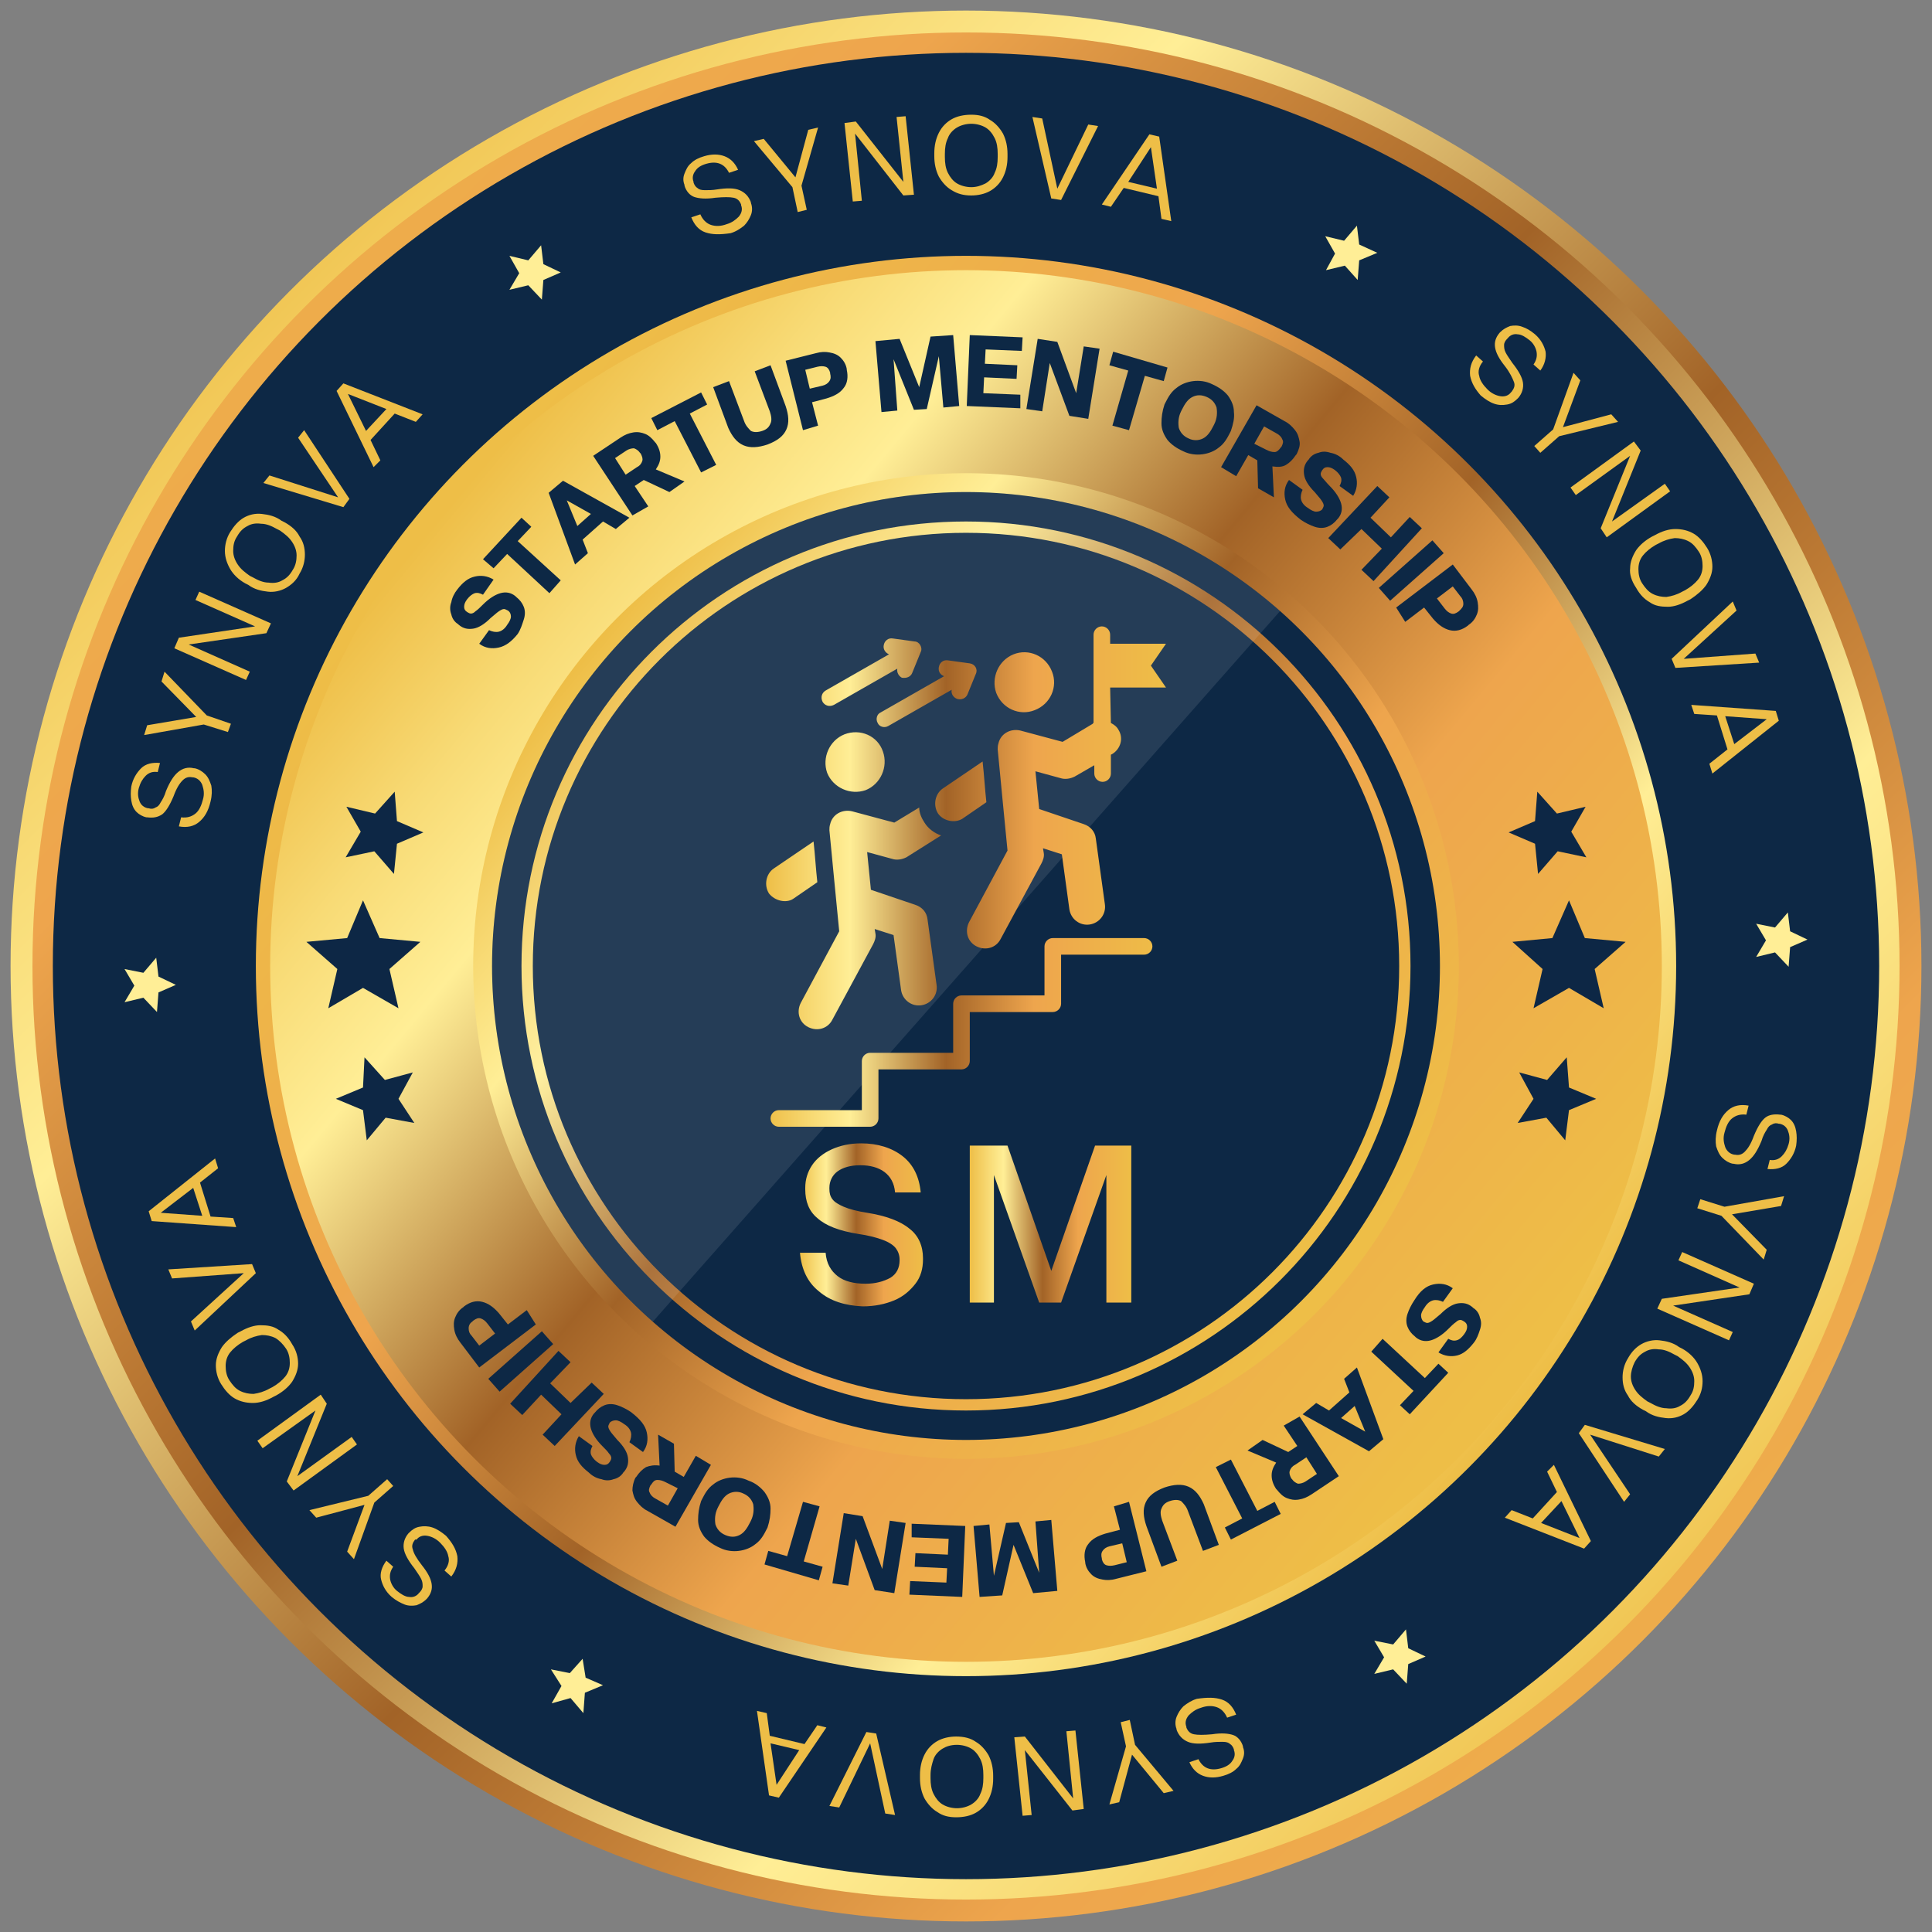 <svg xmlns="http://www.w3.org/2000/svg" xmlns:xlink="http://www.w3.org/1999/xlink" id="Layer_1" x="0px" y="0px" viewBox="0 0 256 256" style="enable-background:new 0 0 256 256;" xml:space="preserve"><rect x="0" y="0" width="256" height="256" fill="#808080" stroke="none"/><style type="text/css">	.st0{fill:url(#SVGID_1_);}	.st1{fill:url(#SVGID_00000024680588769219787430000004029370815590555066_);}	.st2{fill:url(#SVGID_00000176028007281303846760000010556941062663876754_);}	.st3{fill:url(#SVGID_00000155835808638658009840000001786756081791379390_);}	.st4{fill:url(#SVGID_00000065075429799247574650000007096339566715156892_);}	.st5{fill:url(#SVGID_00000110430015480327876110000003653012884040564132_);}	.st6{fill:url(#SVGID_00000137115022423009929250000008420125447595216047_);}	.st7{fill:url(#SVGID_00000072994382035585196780000003441716481405262238_);}	.st8{fill:url(#SVGID_00000057137318084665075690000010861284055201097659_);}	.st9{fill:url(#SVGID_00000109720601092230503870000007731001784306246282_);}	.st10{fill:url(#SVGID_00000179612763045718146290000002336547303590012551_);}	.st11{fill:url(#SVGID_00000075145947303690892730000008475029301447297939_);}	.st12{fill:url(#SVGID_00000003799513417440083200000002903258884237358469_);}	.st13{fill:url(#SVGID_00000151532121774096383600000005806880538516253357_);}	.st14{fill:url(#SVGID_00000076593529967073464550000007698046356483624077_);}	.st15{fill:url(#SVGID_00000138533575906132831160000003356490506117880762_);}	.st16{fill:url(#SVGID_00000113341893588174030210000014489171294377769640_);}	.st17{fill:url(#SVGID_00000115496379701243233860000008334610777003847595_);}	.st18{fill:url(#SVGID_00000163053766037006558370000006508522363749301695_);}	.st19{fill:url(#SVGID_00000042016742110718206480000007560670540547311279_);}	.st20{fill:url(#SVGID_00000023255453302954995790000005141306993366684331_);}	.st21{fill:url(#SVGID_00000003079014699250903200000005639087242939367331_);}	.st22{fill:url(#SVGID_00000049219064247001457980000005760815661784931997_);}	.st23{fill:url(#SVGID_00000043432115054202993140000010188334601380862340_);}	.st24{fill:url(#SVGID_00000040535170267542864770000010180809255157711031_);}	.st25{fill:url(#SVGID_00000075850706094588211720000012131317467250654597_);}	.st26{fill:url(#SVGID_00000132773623211017383280000005027501609395992448_);}	.st27{fill:url(#SVGID_00000045594403695588529880000009786536681697167499_);}	.st28{fill:url(#SVGID_00000070830723040829334570000014727756218185027769_);}	.st29{fill:url(#SVGID_00000114041990580496600930000005617376592506806938_);}	.st30{fill:url(#SVGID_00000091732228804728547600000007427550945150826413_);}	.st31{fill:url(#SVGID_00000033333783639890109610000018371894083105404580_);}	.st32{fill:url(#SVGID_00000083089323829439854800000005703984007035747985_);}	.st33{fill:url(#SVGID_00000177459047051243379410000001470295118425275573_);}	.st34{fill:url(#SVGID_00000174597603862797829570000008671320836205447051_);}	.st35{fill:url(#SVGID_00000168083894286121906390000013127281983192552850_);}	.st36{fill:url(#SVGID_00000048491771398191372990000009999460919207480224_);}	.st37{fill:url(#SVGID_00000152972985589485903380000007602923381247190192_);}	.st38{fill:url(#SVGID_00000148622765468828485470000015781662954155277982_);}	.st39{fill:url(#SVGID_00000137101876385448951780000005363444796789782675_);}	.st40{fill:url(#SVGID_00000147213057940645050080000009059172344656708016_);}	.st41{fill:url(#SVGID_00000010296734718377467160000011687660128844543112_);}	.st42{fill:url(#SVGID_00000167370997375398834720000012195815092139309714_);}	.st43{fill:url(#SVGID_00000070080229772618986610000003446330657069358493_);}	.st44{fill:url(#SVGID_00000137125160440062429050000000215881326873461131_);}	.st45{fill:url(#SVGID_00000151517984064951034690000001997024087560211898_);}	.st46{fill:url(#SVGID_00000126321525351546763150000011695629756803648429_);}	.st47{fill:url(#SVGID_00000093155946541199321410000015915840124688294299_);}	.st48{fill:url(#SVGID_00000054987945903629412750000012101772369537238712_);}	.st49{fill:url(#SVGID_00000169526124334525346720000009836683775754796178_);}	.st50{fill:url(#SVGID_00000151520351067427809700000014642603490943527861_);}	.st51{fill:#FFEE96;}	.st52{fill:none;stroke:#EEBE47;stroke-width:0.25;stroke-miterlimit:10;}	.st53{fill:url(#SVGID_00000048465879147527983610000008890710600242672538_);}	.st54{fill:url(#SVGID_00000084510218240589005050000013961650289691460014_);}	.st55{fill:url(#SVGID_00000095319959861454378250000010072263710875985596_);}	.st56{fill:url(#SVGID_00000150072812782165600250000011612536192062811286_);}	.st57{fill:url(#SVGID_00000094614339360611067870000002635535496310382221_);}	.st58{fill:url(#SVGID_00000130618037733683107770000003888941862370055830_);}	.st59{fill:url(#SVGID_00000016773733739115363150000017964081562768382124_);}	.st60{fill:url(#SVGID_00000114795900847268865180000004514813200150167959_);}	.st61{fill:url(#SVGID_00000181774133039266545700000006645289997981801384_);}	.st62{fill:url(#SVGID_00000149370759793147117340000002951668182837350545_);}	.st63{fill:url(#SVGID_00000109737274798559699900000015526586933565629578_);}	.st64{fill:url(#SVGID_00000082345130408113828930000001239372911940662658_);}	.st65{fill:url(#SVGID_00000120517233786633678310000014544040398909502872_);}	.st66{fill:url(#SVGID_00000174579650062604066750000012245675576758389653_);}	.st67{fill:url(#SVGID_00000121998759776745321440000011010297409452267454_);}	.st68{fill:url(#SVGID_00000168829616771620921910000003977019256379656085_);}	.st69{fill:url(#SVGID_00000144315304342210478130000014832232062952922782_);}	.st70{fill:url(#SVGID_00000127045686479154019640000016237879029834024859_);}	.st71{fill:url(#SVGID_00000155138165585491234230000006330435007114092949_);}	.st72{fill:url(#SVGID_00000149363568979101593070000017645453875939261113_);}	.st73{fill:url(#SVGID_00000082355287286323848560000006660225317456892862_);}	.st74{fill:url(#SVGID_00000113346729402716989370000000324523037162304184_);}	.st75{fill:url(#SVGID_00000142857710466188180460000014589754875664372150_);}	.st76{fill:url(#SVGID_00000152232973940345891560000011763745242636446630_);}	.st77{fill:url(#SVGID_00000023960798978317597310000009403334303237309072_);}	.st78{fill:url(#SVGID_00000096038069542553744230000003557909109122765476_);}	.st79{fill:url(#SVGID_00000141438837855297027940000010976336491887239318_);}	.st80{fill:url(#SVGID_00000032635633710487943800000010156127308261368453_);}	.st81{fill:url(#SVGID_00000173849302613842207060000013485990444617402547_);}	.st82{fill:url(#SVGID_00000160154663183078859780000017504408371560286851_);}	.st83{fill:url(#SVGID_00000147901748906486701730000008116597654541541787_);}	.st84{fill:url(#SVGID_00000039102654154390557760000010411210655921189051_);}	.st85{fill:#0D2845;}	.st86{fill:url(#SVGID_00000010272391829865050610000002424213540857588634_);}	.st87{fill:url(#SVGID_00000009559659195429992530000002000680027425542839_);}	.st88{fill:url(#SVGID_00000091693447282001147210000004176029155550130613_);}	.st89{fill:url(#SVGID_00000147934965539859894770000007585455104518910866_);}	.st90{opacity:0.1;}	.st91{clip-path:url(#SVGID_00000077291766718256317490000016734463233966733999_);}	.st92{fill:#FFFFFF;}	.st93{fill:#0D2745;}	.st94{fill:#EEBE47;}	.st95{fill:url(#SVGID_00000076562035675057897610000013100689438173915532_);}	.st96{fill:url(#SVGID_00000030447409903075199210000007698524867067175333_);}	.st97{fill:url(#SVGID_00000036940388077371837690000017170153695938213514_);}	.st98{fill-rule:evenodd;clip-rule:evenodd;fill:url(#SVGID_00000044176701048700716930000012207401723024680327_);}</style><g>	<g>					<linearGradient id="SVGID_1_" gradientUnits="userSpaceOnUse" x1="29.659" y1="821.669" x2="273.859" y2="1065.869" gradientTransform="matrix(1 0 0 1 1.072932e-02 -791.999)">			<stop offset="0" style="stop-color:#EEBE47"></stop>			<stop offset="0.12" style="stop-color:#F8DB76"></stop>			<stop offset="0.21" style="stop-color:#FFEE96"></stop>			<stop offset="0.45" style="stop-color:#A26327"></stop>			<stop offset="0.67" style="stop-color:#EEA54D"></stop>			<stop offset="1" style="stop-color:#EEBE47"></stop>		</linearGradient>		<circle class="st0" cx="128" cy="128" r="126.6"></circle>					<linearGradient id="SVGID_00000036230057635595817530000011728053193262693794_" gradientUnits="userSpaceOnUse" x1="-12150.599" y1="-2341.38" x2="-11912.019" y2="-2102.8" gradientTransform="matrix(-1 0 0 -1 -11926.543 -2117.323)">			<stop offset="0" style="stop-color:#EEBE47"></stop>			<stop offset="0.12" style="stop-color:#F8DB76"></stop>			<stop offset="0.21" style="stop-color:#FFEE96"></stop>			<stop offset="0.45" style="stop-color:#A26327"></stop>			<stop offset="0.67" style="stop-color:#EEA54D"></stop>			<stop offset="1" style="stop-color:#EEBE47"></stop>		</linearGradient>		<circle style="fill:url(#SVGID_00000036230057635595817530000011728053193262693794_);" cx="128" cy="128" r="123.7"></circle>		<circle class="st85" cx="128" cy="128" r="121"></circle>	</g>			<linearGradient id="SVGID_00000172432988713436712700000017078828264229831325_" gradientUnits="userSpaceOnUse" x1="-12126.31" y1="-2305.162" x2="-11984.301" y2="-2187.052" gradientTransform="matrix(-1 0 0 -1 -11926.449 -2117.395)">		<stop offset="0" style="stop-color:#EEBE47"></stop>		<stop offset="0.12" style="stop-color:#F8DB76"></stop>		<stop offset="0.21" style="stop-color:#FFEE96"></stop>		<stop offset="0.45" style="stop-color:#A26327"></stop>		<stop offset="0.67" style="stop-color:#EEA54D"></stop>		<stop offset="1" style="stop-color:#EEBE47"></stop>	</linearGradient>	<circle style="fill:url(#SVGID_00000172432988713436712700000017078828264229831325_);" cx="128" cy="128" r="94.1"></circle>			<linearGradient id="SVGID_00000025437906763209250770000017167887487682400150_" gradientUnits="userSpaceOnUse" x1="57.556" y1="861.415" x2="196.716" y2="977.145" gradientTransform="matrix(1 0 0 1 3.574514e-03 -791.995)">		<stop offset="0" style="stop-color:#EEBE47"></stop>		<stop offset="0.12" style="stop-color:#F8DB76"></stop>		<stop offset="0.221" style="stop-color:#FFEE96"></stop>		<stop offset="0.45" style="stop-color:#A26327"></stop>		<stop offset="0.67" style="stop-color:#EEA54D"></stop>		<stop offset="1" style="stop-color:#EEBE47"></stop>	</linearGradient>	<circle style="fill:url(#SVGID_00000025437906763209250770000017167887487682400150_);" cx="128" cy="128" r="92.2"></circle>			<linearGradient id="SVGID_00000176756986771982152290000004855848872250493835_" gradientUnits="userSpaceOnUse" x1="78.084" y1="878.506" x2="176.694" y2="960.516" gradientTransform="matrix(1 0 0 1 2.454415e-02 -791.999)">		<stop offset="0" style="stop-color:#EEBE47"></stop>		<stop offset="0.12" style="stop-color:#F8DB76"></stop>		<stop offset="0.21" style="stop-color:#FFEE96"></stop>		<stop offset="0.45" style="stop-color:#A26327"></stop>		<stop offset="0.67" style="stop-color:#EEA54D"></stop>		<stop offset="1" style="stop-color:#EEBE47"></stop>	</linearGradient>	<circle style="fill:url(#SVGID_00000176756986771982152290000004855848872250493835_);" cx="128" cy="128" r="65.3"></circle>	<circle class="st85" cx="128" cy="128" r="62.8"></circle>			<linearGradient id="SVGID_00000161624036651395956690000014110451563622895295_" gradientUnits="userSpaceOnUse" x1="82.975" y1="882.552" x2="171.935" y2="956.542" gradientTransform="matrix(1 0 0 1 0 -792)">		<stop offset="0" style="stop-color:#EEBE47"></stop>		<stop offset="0.12" style="stop-color:#F8DB76"></stop>		<stop offset="0.21" style="stop-color:#FFEE96"></stop>		<stop offset="0.45" style="stop-color:#A26327"></stop>		<stop offset="0.67" style="stop-color:#EEA54D"></stop>		<stop offset="1" style="stop-color:#EEBE47"></stop>	</linearGradient>	<path style="fill:url(#SVGID_00000161624036651395956690000014110451563622895295_);" d="M128,69.1c-32.6,0-58.9,26.4-58.9,58.9  s26.4,58.9,58.9,58.9s58.9-26.4,58.9-58.9S160.5,69.1,128,69.1z M128,185.4c-31.7,0-57.4-25.7-57.4-57.4S96.3,70.6,128,70.6  s57.4,25.7,57.4,57.4S159.7,185.4,128,185.4z"></path>	<g class="st90">		<g>			<g>				<defs>					<circle id="SVGID_00000178194538183796183040000005604159165908143026_" cx="128" cy="128" r="62.8"></circle>				</defs>				<clipPath id="SVGID_00000180365385255162458290000000916081416652669578_">					<use xlink:href="#SVGID_00000178194538183796183040000005604159165908143026_" style="overflow:visible;"></use>				</clipPath>				<g style="clip-path:url(#SVGID_00000180365385255162458290000000916081416652669578_);">											<rect x="-22.1" y="55.1" transform="matrix(0.662 -0.75 0.75 0.662 -45.586 101.65)" class="st92" width="223.9" height="92.5"></rect>				</g>			</g>		</g>	</g>	<g>		<polygon class="st93" points="212.5,133.6 207.9,130.9 203.2,133.6 204.4,128.4 200.4,124.8 205.7,124.3 207.9,119.3 210,124.3    215.4,124.8 211.3,128.4   "></polygon>		<polygon class="st93" points="210.2,113.6 206.4,112.8 203.8,115.8 203.4,111.8 199.9,110.3 203.4,108.8 203.7,104.9 206.3,107.8    210.1,106.9 208.2,110.2   "></polygon>		<polygon class="st93" points="207.4,151.1 204.9,148.1 201.1,148.8 203.2,145.6 201.3,142.1 205,143.1 207.6,140.1 207.9,144.1    211.5,145.6 207.9,147.1   "></polygon>		<polygon class="st93" points="43.5,133.6 48.1,130.9 52.8,133.6 51.6,128.4 55.7,124.8 50.3,124.3 48.1,119.3 46,124.3    40.6,124.8 44.7,128.4   "></polygon>		<polygon class="st93" points="45.8,113.6 49.6,112.8 52.2,115.8 52.6,111.8 56.1,110.3 52.6,108.8 52.3,104.9 49.7,107.8    45.9,106.9 47.8,110.2   "></polygon>		<polygon class="st93" points="48.6,151.1 51.1,148.1 54.9,148.8 52.8,145.6 54.7,142.1 51,143.1 48.3,140.1 48.1,144.1    44.5,145.6 48.1,147.1   "></polygon>	</g>	<g>		<g>			<g>				<path class="st94" d="M93.5,30.8c-0.9-0.3-1.5-1-1.9-2l1.2-0.4c0.3,0.7,0.8,1.2,1.4,1.4s1.3,0.2,2.1-0.1c0.7-0.2,1.2-0.6,1.6-1     c0.4-0.5,0.5-1,0.3-1.5l0-0.1c-0.2-0.5-0.5-0.8-1-0.9c-0.5-0.1-1.3-0.1-2.4,0c-1.3,0.2-2.2,0.1-2.8-0.1s-1.1-0.8-1.3-1.5l0-0.1     c-0.2-0.5-0.2-1,0-1.5c0.2-0.5,0.4-1,0.9-1.4c0.4-0.4,1-0.7,1.7-0.9c1-0.3,1.9-0.3,2.7,0c0.8,0.3,1.4,0.9,1.8,1.8l-1.2,0.4     c-0.3-0.6-0.7-1-1.2-1.2s-1.1-0.2-1.8,0c-0.7,0.2-1.2,0.5-1.5,1c-0.3,0.4-0.4,0.9-0.2,1.4l0,0.1c0.1,0.3,0.3,0.6,0.5,0.7     c0.2,0.2,0.5,0.3,1,0.3s1,0,1.6-0.1c1.3-0.2,2.3-0.2,3,0.1c0.7,0.3,1.2,0.8,1.5,1.6l0,0.1c0.2,0.5,0.2,1.1,0,1.6s-0.5,1-0.9,1.4     c-0.5,0.4-1.1,0.8-1.8,1C95.4,31.1,94.4,31.1,93.5,30.8z"></path>				<path class="st94" d="M106.9,27.8l-1.2,0.3l-0.7-3.3l-5.1-6.1l1.3-0.3l4.2,5.1l1.7-6.3l1.3-0.3l-2.2,7.7L106.9,27.8z"></path>				<path class="st94" d="M114.2,26.6l-1.2,0.1l-1.1-10.4l1.5-0.2l6.3,8l-0.9-8.6l1.2-0.1l1.1,10.4l-1.4,0.1l-6.4-8.2L114.2,26.6z"></path>				<path class="st94" d="M126.1,25.2c-0.7-0.4-1.3-1.1-1.7-1.8c-0.4-0.8-0.6-1.7-0.6-2.7l0-0.4c0-1,0.2-1.9,0.6-2.7     c0.4-0.8,1-1.4,1.7-1.8c0.7-0.4,1.6-0.6,2.6-0.6c1,0,1.8,0.2,2.5,0.7c0.7,0.4,1.3,1.1,1.7,1.8c0.4,0.8,0.6,1.7,0.6,2.7l0,0.4     c0,1-0.2,1.9-0.6,2.7c-0.4,0.8-1,1.4-1.7,1.8c-0.7,0.4-1.6,0.6-2.5,0.6C127.7,25.9,126.9,25.7,126.1,25.2z M130.6,24.3     c0.5-0.3,1-0.8,1.2-1.4c0.3-0.6,0.4-1.3,0.4-2.1l0-0.4c0-0.8-0.1-1.5-0.4-2.1c-0.3-0.6-0.7-1.1-1.2-1.4     c-0.5-0.3-1.2-0.5-1.9-0.5c-0.7,0-1.4,0.2-1.9,0.5c-0.5,0.3-1,0.8-1.2,1.4c-0.3,0.6-0.4,1.3-0.4,2.1l0,0.4     c0,0.8,0.1,1.5,0.4,2.1c0.3,0.6,0.7,1.1,1.2,1.4c0.5,0.3,1.2,0.5,1.9,0.5C129.4,24.8,130,24.6,130.6,24.3z"></path>				<path class="st94" d="M140.6,26.5l-1.3-0.2l-2.5-10.8l1.3,0.2l2,9.3l4.1-8.5l1.3,0.2L140.6,26.5z"></path>				<path class="st94" d="M155.2,29.3l-1.3-0.3l-0.4-3l-4.6-1.1l-1.7,2.5l-1.2-0.3l6.3-9.3l1.3,0.3L155.2,29.3z M152.5,19.5l-3,4.6     l3.8,0.9L152.5,19.5z"></path>			</g>			<g>				<path class="st94" d="M26.4,108.9c-0.7,0.6-1.6,0.8-2.7,0.6l0.3-1.2c0.8,0.1,1.4-0.1,1.9-0.5c0.5-0.4,0.8-1.1,1-1.9     c0.2-0.7,0.1-1.3-0.1-1.9c-0.2-0.5-0.6-0.9-1.2-1l-0.1,0c-0.5-0.1-0.9,0-1.3,0.4c-0.4,0.4-0.8,1-1.2,2.1c-0.5,1.2-1,2-1.5,2.4     c-0.6,0.4-1.2,0.5-2,0.4l-0.1,0c-0.5-0.1-1-0.4-1.3-0.7c-0.4-0.4-0.6-0.9-0.7-1.5c-0.1-0.6-0.1-1.2,0-1.9c0.2-1,0.7-1.8,1.3-2.4     s1.5-0.8,2.5-0.7l-0.3,1.2c-0.7-0.1-1.2,0.1-1.6,0.5c-0.4,0.4-0.7,0.9-0.9,1.6c-0.2,0.7-0.1,1.3,0.1,1.8     c0.2,0.5,0.6,0.8,1.1,0.9l0.1,0c0.3,0.1,0.6,0.1,0.9-0.1c0.3-0.1,0.5-0.3,0.7-0.7c0.2-0.3,0.5-0.8,0.7-1.5c0.5-1.2,1-2,1.6-2.5     c0.6-0.5,1.3-0.7,2.1-0.5l0.1,0c0.5,0.1,1,0.4,1.4,0.8c0.4,0.4,0.6,0.9,0.8,1.5c0.1,0.6,0.1,1.3-0.1,2.1     C27.6,107.5,27.1,108.3,26.4,108.9z"></path>				<path class="st94" d="M30.6,95.9L30.2,97L27,96l-7.9,1.4l0.4-1.3L26,95l-4.6-4.7l0.4-1.3l5.6,5.8L30.6,95.9z"></path>				<path class="st94" d="M33.1,89l-0.5,1.1l-9.5-4.2l0.6-1.4L33.8,83l-7.9-3.5l0.5-1.1l9.5,4.2l-0.6,1.3l-10.3,1.5L33.1,89z"></path>				<path class="st94" d="M37.9,77.9c-0.7,0.4-1.6,0.6-2.4,0.5c-0.9-0.1-1.8-0.3-2.6-0.9l-0.4-0.2c-0.9-0.5-1.6-1.2-2-1.9     s-0.7-1.5-0.7-2.4c0-0.8,0.2-1.7,0.7-2.5c0.5-0.8,1.1-1.5,1.8-1.9c0.7-0.4,1.5-0.6,2.4-0.5c0.9,0.1,1.8,0.3,2.6,0.9l0.4,0.2     c0.9,0.5,1.6,1.1,2,1.9c0.5,0.7,0.7,1.5,0.7,2.4c0,0.8-0.2,1.7-0.7,2.5C39.3,76.9,38.6,77.5,37.9,77.9z M39.3,73.6     c0-0.6-0.2-1.2-0.6-1.8c-0.4-0.6-0.9-1-1.6-1.5l-0.4-0.2c-0.7-0.4-1.4-0.7-2.1-0.7c-0.7-0.1-1.3,0-1.8,0.3     c-0.6,0.3-1,0.7-1.4,1.4c-0.4,0.6-0.5,1.2-0.5,1.9c0,0.6,0.2,1.2,0.6,1.8c0.4,0.6,0.9,1,1.6,1.5l0.4,0.2     c0.7,0.4,1.4,0.7,2.1,0.7c0.7,0.1,1.3,0,1.8-0.3c0.6-0.3,1-0.7,1.4-1.4C39.2,74.9,39.3,74.2,39.3,73.6z"></path>				<path class="st94" d="M46.3,66.1l-0.8,1.1l-10.6-3.2l0.8-1l9.1,2.9l-5.3-7.9l0.8-1L46.3,66.1z"></path>				<path class="st94" d="M56,54.9l-0.9,1l-2.8-1.1l-3.2,3.5l1.3,2.7l-0.9,0.9l-4.9-10.1l0.9-1L56,54.9z M46.1,52.2l2.4,4.9l2.7-2.9     L46.1,52.2z"></path>			</g>			<g>				<path class="st94" d="M60.6,206.2c0.1,0.9-0.1,1.8-0.8,2.7l-0.9-0.8c0.5-0.6,0.7-1.3,0.5-1.9c-0.1-0.6-0.5-1.2-1.1-1.8     c-0.5-0.5-1.1-0.8-1.7-0.9c-0.6-0.1-1.1,0.1-1.4,0.5L55,204c-0.3,0.4-0.5,0.8-0.3,1.3c0.1,0.5,0.5,1.2,1.2,2.1     c0.8,1,1.2,1.8,1.3,2.5c0.1,0.7-0.1,1.3-0.6,1.9l-0.1,0.1c-0.4,0.4-0.8,0.6-1.3,0.8c-0.5,0.1-1.1,0.1-1.6-0.1s-1.1-0.5-1.7-1     c-0.8-0.7-1.2-1.5-1.4-2.3s0.1-1.7,0.7-2.5l0.9,0.8c-0.4,0.6-0.5,1.1-0.4,1.7c0.1,0.5,0.4,1.1,0.9,1.5s1.1,0.8,1.6,0.8     c0.5,0.1,1-0.1,1.3-0.5l0.1-0.1c0.2-0.2,0.4-0.5,0.4-0.8c0-0.3,0-0.6-0.2-1c-0.2-0.4-0.5-0.8-0.9-1.4c-0.8-1-1.3-1.9-1.4-2.6     s0.1-1.4,0.6-2l0.1-0.1c0.4-0.4,0.8-0.7,1.4-0.8c0.5-0.1,1.1-0.1,1.7,0.1c0.6,0.2,1.2,0.6,1.8,1.1     C59.9,204.4,60.4,205.2,60.6,206.2z"></path>				<path class="st94" d="M51.3,196l0.8,0.9l-2.5,2.2l-2.7,7.5l-0.9-1l2.3-6.2l-6.4,1.7l-0.9-1l7.8-1.9L51.3,196z"></path>				<path class="st94" d="M46.6,190.4l0.7,1l-8.4,6.1l-0.9-1.2l3.8-9.4l-7,5l-0.7-1l8.4-6.1l0.8,1.2l-3.9,9.6L46.6,190.4z"></path>				<path class="st94" d="M39.5,180.7c0,0.8-0.3,1.6-0.8,2.4c-0.5,0.7-1.2,1.3-2.1,1.8l-0.4,0.2c-0.9,0.5-1.8,0.8-2.7,0.8     c-0.9,0-1.7-0.2-2.4-0.6c-0.7-0.4-1.3-1.1-1.8-1.9c-0.5-0.8-0.7-1.7-0.7-2.5c0-0.8,0.3-1.6,0.8-2.4c0.5-0.7,1.2-1.3,2.1-1.9     l0.4-0.2c0.9-0.5,1.8-0.8,2.6-0.8c0.9,0,1.7,0.1,2.4,0.6c0.7,0.4,1.3,1,1.8,1.9C39.3,179,39.5,179.9,39.5,180.7z M36.5,177.3     c-0.6-0.3-1.2-0.4-1.8-0.4c-0.7,0.1-1.4,0.3-2.1,0.7l-0.4,0.2c-0.7,0.4-1.3,0.9-1.7,1.4c-0.4,0.5-0.6,1.1-0.6,1.8     c0,0.6,0.1,1.3,0.5,1.9c0.4,0.6,0.8,1.1,1.4,1.4c0.6,0.3,1.2,0.4,1.8,0.4c0.7-0.1,1.4-0.3,2.1-0.7l0.4-0.2     c0.7-0.4,1.3-0.9,1.7-1.4c0.4-0.5,0.6-1.1,0.6-1.8c0-0.6-0.1-1.3-0.5-1.9C37.5,178.1,37,177.6,36.5,177.3z"></path>				<path class="st94" d="M33.4,167.5l0.5,1.2l-8.1,7.6l-0.5-1.2l7-6.4l-9.5,0.7l-0.5-1.2L33.4,167.5z"></path>				<path class="st94" d="M28.5,153.5l0.4,1.3l-2.4,1.9l1.4,4.5l3,0.2l0.4,1.2l-11.2-0.8l-0.4-1.3L28.5,153.5z M21.3,160.7l5.5,0.4     l-1.2-3.7L21.3,160.7z"></path>			</g>			<g>				<path class="st94" d="M161.9,225.2c0.9,0.3,1.5,1,1.9,2l-1.2,0.4c-0.3-0.7-0.8-1.2-1.4-1.4s-1.3-0.2-2.1,0.1     c-0.7,0.2-1.2,0.6-1.6,1c-0.4,0.5-0.5,1-0.3,1.5l0,0.1c0.2,0.5,0.5,0.8,1,0.9c0.5,0.1,1.3,0.1,2.4,0c1.3-0.2,2.2-0.1,2.8,0.1     s1.1,0.8,1.3,1.5l0,0.1c0.2,0.5,0.2,1,0,1.5c-0.2,0.5-0.4,1-0.9,1.4c-0.4,0.4-1,0.7-1.7,0.9c-1,0.3-1.9,0.3-2.7,0     c-0.8-0.3-1.4-0.9-1.8-1.8l1.2-0.4c0.3,0.6,0.7,1,1.2,1.2s1.1,0.2,1.8,0c0.7-0.2,1.2-0.5,1.5-1c0.3-0.4,0.4-0.9,0.2-1.4l0-0.1     c-0.1-0.3-0.3-0.6-0.5-0.7c-0.2-0.2-0.5-0.3-1-0.3s-1,0-1.6,0.1c-1.3,0.2-2.3,0.2-3-0.1c-0.7-0.3-1.2-0.8-1.5-1.6l0-0.1     c-0.2-0.5-0.2-1.1,0-1.6c0.2-0.5,0.5-1,0.9-1.4c0.5-0.4,1.1-0.8,1.8-1C160,224.9,161,224.9,161.9,225.2z"></path>				<path class="st94" d="M148.5,228.2l1.2-0.3l0.7,3.3l5.1,6.1l-1.3,0.3l-4.2-5.1l-1.7,6.3l-1.3,0.3l2.2-7.7L148.5,228.2z"></path>				<path class="st94" d="M141.3,229.4l1.2-0.1l1.1,10.4l-1.5,0.2l-6.3-8l0.9,8.6l-1.2,0.1l-1.1-10.4l1.4-0.1l6.4,8.2L141.3,229.4z"></path>				<path class="st94" d="M129.3,230.8c0.7,0.4,1.3,1.1,1.7,1.8c0.4,0.8,0.6,1.7,0.6,2.7l0,0.4c0,1-0.2,1.9-0.6,2.7     c-0.4,0.8-1,1.4-1.7,1.8c-0.7,0.4-1.6,0.6-2.6,0.6c-1,0-1.8-0.2-2.5-0.7c-0.7-0.4-1.3-1.1-1.7-1.8c-0.4-0.8-0.6-1.7-0.6-2.7     l0-0.4c0-1,0.2-1.9,0.6-2.7s1-1.4,1.7-1.8c0.7-0.4,1.6-0.6,2.5-0.6C127.7,230.1,128.6,230.3,129.3,230.8z M124.9,231.7     c-0.5,0.3-1,0.8-1.2,1.4s-0.4,1.3-0.4,2.1l0,0.4c0,0.8,0.1,1.5,0.4,2.1c0.3,0.6,0.7,1.1,1.2,1.4c0.5,0.3,1.2,0.5,1.9,0.5     c0.7,0,1.4-0.2,1.9-0.5c0.5-0.3,1-0.8,1.2-1.4c0.3-0.6,0.4-1.3,0.4-2.1l0-0.4c0-0.8-0.1-1.5-0.4-2.1s-0.7-1.1-1.2-1.4     c-0.5-0.3-1.2-0.5-1.9-0.5C126,231.2,125.4,231.4,124.9,231.7z"></path>				<path class="st94" d="M114.8,229.5l1.3,0.2l2.5,10.8l-1.3-0.2l-2-9.3l-4.1,8.5l-1.3-0.2L114.8,229.5z"></path>				<path class="st94" d="M100.3,226.7l1.3,0.3l0.4,3l4.6,1.1l1.7-2.5l1.2,0.3l-6.3,9.3l-1.3-0.3L100.3,226.7z M102.9,236.5l3-4.6     l-3.8-0.9L102.9,236.5z"></path>			</g>			<g>				<path class="st94" d="M229,147.1c0.7-0.6,1.6-0.8,2.7-0.6l-0.3,1.2c-0.8-0.1-1.4,0.1-1.9,0.5c-0.5,0.4-0.8,1.1-1,1.9     c-0.2,0.7-0.1,1.3,0.1,1.9c0.2,0.5,0.6,0.9,1.2,1l0.1,0c0.5,0.1,0.9,0,1.3-0.4s0.8-1,1.2-2.1c0.5-1.2,1-2,1.5-2.4s1.2-0.5,2-0.4     l0.1,0c0.5,0.1,1,0.4,1.3,0.7c0.4,0.4,0.6,0.9,0.7,1.5c0.1,0.6,0.1,1.2,0,1.9c-0.2,1-0.7,1.8-1.3,2.4s-1.5,0.8-2.5,0.7l0.3-1.2     c0.7,0.1,1.2-0.1,1.6-0.5c0.4-0.4,0.7-0.9,0.9-1.6c0.2-0.7,0.1-1.3-0.1-1.8c-0.2-0.5-0.6-0.8-1.1-0.9l-0.1,0     c-0.3-0.1-0.6-0.1-0.9,0.1c-0.3,0.1-0.5,0.3-0.7,0.7c-0.2,0.3-0.5,0.8-0.7,1.5c-0.5,1.2-1,2-1.6,2.5c-0.6,0.5-1.3,0.7-2.1,0.5     l-0.1,0c-0.5-0.1-1-0.4-1.4-0.8s-0.6-0.9-0.8-1.5c-0.1-0.6-0.1-1.3,0.1-2.1C227.8,148.5,228.3,147.7,229,147.1z"></path>				<path class="st94" d="M224.9,160.1l0.4-1.2l3.2,1l7.9-1.4l-0.4,1.3l-6.5,1.1l4.6,4.7l-0.4,1.3l-5.6-5.8L224.9,160.1z"></path>				<path class="st94" d="M222.4,167l0.5-1.1l9.5,4.2l-0.6,1.4l-10.1,1.5l7.9,3.5l-0.5,1.1l-9.5-4.2l0.6-1.3l10.3-1.5L222.4,167z"></path>				<path class="st94" d="M217.5,178.1c0.7-0.4,1.6-0.6,2.4-0.5c0.9,0.1,1.8,0.3,2.6,0.9l0.4,0.2c0.9,0.5,1.6,1.2,2,1.9     s0.7,1.5,0.7,2.4s-0.2,1.7-0.7,2.5c-0.5,0.8-1.1,1.5-1.8,1.9c-0.7,0.4-1.5,0.6-2.4,0.5c-0.9-0.1-1.8-0.3-2.6-0.9l-0.4-0.2     c-0.9-0.5-1.6-1.1-2-1.9c-0.5-0.7-0.7-1.5-0.7-2.4c0-0.8,0.2-1.7,0.7-2.5C216.2,179.1,216.8,178.5,217.5,178.1z M216.1,182.4     c0,0.6,0.2,1.2,0.6,1.8c0.4,0.6,0.9,1,1.6,1.5l0.4,0.2c0.7,0.4,1.4,0.7,2.1,0.7c0.7,0.1,1.3,0,1.8-0.3c0.6-0.3,1-0.7,1.4-1.4     c0.4-0.6,0.5-1.2,0.5-1.9c0-0.6-0.2-1.2-0.6-1.8c-0.4-0.6-0.9-1-1.6-1.5l-0.4-0.2c-0.7-0.4-1.4-0.7-2.1-0.7     c-0.7-0.1-1.3,0-1.8,0.3c-0.6,0.3-1,0.7-1.4,1.4C216.3,181.1,216.1,181.8,216.1,182.4z"></path>				<path class="st94" d="M209.2,189.9l0.8-1.1l10.6,3.2l-0.8,1l-9.1-2.9l5.3,7.9l-0.8,1L209.2,189.9z"></path>				<path class="st94" d="M199.4,201.1l0.9-1l2.8,1.1l3.2-3.5l-1.3-2.7l0.9-0.9l4.9,10.1l-0.9,1L199.4,201.1z M209.3,203.8l-2.4-4.9     l-2.7,2.9L209.3,203.8z"></path>			</g>			<g>				<path class="st94" d="M194.8,49.8c-0.1-0.9,0.1-1.8,0.8-2.7l0.9,0.8c-0.5,0.6-0.7,1.3-0.5,1.9c0.1,0.6,0.5,1.2,1.1,1.8     c0.5,0.5,1.1,0.8,1.7,0.9c0.6,0.1,1.1-0.1,1.4-0.5l0.1-0.1c0.3-0.4,0.5-0.8,0.3-1.3s-0.5-1.2-1.2-2.1c-0.8-1-1.2-1.8-1.3-2.5     c-0.1-0.7,0.1-1.3,0.6-1.9l0.1-0.1c0.4-0.4,0.8-0.6,1.3-0.8c0.5-0.1,1.1-0.1,1.6,0.1c0.6,0.2,1.1,0.5,1.7,1     c0.8,0.7,1.2,1.5,1.4,2.3c0.1,0.8-0.1,1.7-0.7,2.5l-0.9-0.8c0.4-0.6,0.5-1.1,0.4-1.7c-0.1-0.5-0.4-1.1-0.9-1.5s-1.1-0.8-1.6-0.8     c-0.5-0.1-1,0.1-1.3,0.5l-0.1,0.1c-0.2,0.2-0.4,0.5-0.4,0.8c0,0.3,0,0.6,0.2,1c0.2,0.4,0.5,0.8,0.9,1.4c0.8,1,1.3,1.9,1.4,2.6     s-0.1,1.4-0.6,2l-0.1,0.1c-0.4,0.4-0.8,0.7-1.4,0.8s-1.1,0.1-1.7-0.1c-0.6-0.2-1.2-0.6-1.8-1.1C195.5,51.6,195,50.8,194.8,49.8z     "></path>				<path class="st94" d="M204.1,60l-0.8-0.9l2.5-2.2l2.7-7.5l0.9,1l-2.3,6.2l6.4-1.7l0.9,1l-7.8,1.9L204.1,60z"></path>				<path class="st94" d="M208.8,65.6l-0.7-1l8.4-6.1l0.9,1.2l-3.8,9.4l7-5l0.7,1l-8.4,6.1l-0.8-1.2l3.9-9.6L208.8,65.6z"></path>				<path class="st94" d="M216,75.3c0-0.8,0.3-1.6,0.8-2.4c0.5-0.7,1.2-1.3,2.1-1.8l0.4-0.2c0.9-0.5,1.8-0.8,2.7-0.8     c0.9,0,1.7,0.2,2.4,0.6c0.7,0.4,1.3,1.1,1.8,1.9c0.5,0.8,0.7,1.7,0.7,2.5c0,0.8-0.3,1.6-0.8,2.4c-0.5,0.7-1.2,1.3-2.1,1.9     l-0.4,0.2c-0.9,0.5-1.8,0.8-2.6,0.8c-0.9,0-1.7-0.1-2.4-0.6c-0.7-0.4-1.3-1-1.8-1.9C216.2,77,215.9,76.1,216,75.3z M219,78.7     c0.6,0.3,1.2,0.4,1.8,0.4c0.7-0.1,1.4-0.3,2.1-0.7l0.4-0.2c0.7-0.4,1.3-0.9,1.7-1.4c0.4-0.5,0.6-1.1,0.6-1.8     c0-0.6-0.1-1.3-0.5-1.9c-0.4-0.6-0.8-1.1-1.4-1.4c-0.6-0.3-1.2-0.4-1.8-0.4c-0.7,0.1-1.4,0.3-2.1,0.7l-0.4,0.2     c-0.7,0.4-1.3,0.9-1.7,1.4s-0.6,1.1-0.6,1.8c0,0.6,0.1,1.3,0.5,1.9C218,77.9,218.4,78.4,219,78.7z"></path>				<path class="st94" d="M222,88.5l-0.5-1.2l8.1-7.6l0.5,1.2l-7,6.4l9.5-0.7l0.5,1.2L222,88.5z"></path>				<path class="st94" d="M226.9,102.5l-0.4-1.3l2.4-1.9l-1.4-4.5l-3-0.2l-0.4-1.2l11.2,0.8l0.4,1.3L226.9,102.5z M234.1,95.3     l-5.5-0.4l1.2,3.7L234.1,95.3z"></path>			</g>		</g>		<polygon class="st51" points="179.9,37.1 178.2,35.2 175.7,35.8 176.9,33.6 175.6,31.3 178.1,31.9 179.8,29.9 180.1,32.4    182.5,33.5 180.1,34.5   "></polygon>		<polygon class="st51" points="237,128.1 235.2,126.2 232.7,126.8 234,124.6 232.7,122.4 235.2,122.9 236.9,120.9 237.2,123.4    239.5,124.5 237.2,125.5   "></polygon>		<polygon class="st51" points="186.4,223.1 184.6,221.2 182.1,221.8 183.4,219.6 182.1,217.4 184.6,217.9 186.3,215.9 186.6,218.4    188.9,219.5 186.6,220.5   "></polygon>		<polygon class="st51" points="77.3,227 75.6,225 73.1,225.7 74.4,223.4 73,221.2 75.5,221.7 77.2,219.8 77.6,222.3 79.9,223.3    77.5,224.3   "></polygon>		<polygon class="st51" points="20.8,134.1 19,132.2 16.5,132.8 17.8,130.6 16.5,128.4 19,128.9 20.7,126.9 21,129.4 23.3,130.5    21,131.5   "></polygon>		<polygon class="st51" points="71.8,39.7 70,37.8 67.5,38.4 68.8,36.2 67.5,33.9 70,34.5 71.7,32.5 72,35 74.3,36.1 72,37.1   "></polygon>	</g>	<g>		<g>			<path class="st85" d="M66.1,85.8c-0.9,0.2-1.8,0.1-2.6-0.5l1.3-1.8c0.4,0.2,0.9,0.3,1.3,0.2c0.4-0.1,0.8-0.4,1.1-0.9    c0.3-0.4,0.5-0.8,0.5-1.1s-0.1-0.6-0.4-0.8l0,0c-0.2-0.1-0.4-0.2-0.5-0.2c-0.2,0-0.4,0.1-0.7,0.3s-0.6,0.5-1.1,0.9    c-0.8,0.8-1.6,1.3-2.3,1.4c-0.7,0.1-1.3,0-1.9-0.5l-0.1-0.1c-0.5-0.3-0.8-0.8-0.9-1.3c-0.2-0.5-0.2-1.1,0-1.6    c0.1-0.6,0.4-1.2,0.8-1.7c0.7-0.9,1.4-1.5,2.3-1.7c0.8-0.2,1.7-0.1,2.5,0.4L64,78.8c-0.4-0.2-0.7-0.3-1.1-0.2    c-0.3,0.1-0.7,0.4-1,0.8c-0.3,0.4-0.4,0.7-0.4,1c0,0.3,0.1,0.5,0.4,0.7l0,0c0.2,0.1,0.3,0.2,0.5,0.2c0.2,0,0.4-0.1,0.6-0.3    c0.3-0.2,0.6-0.5,1-0.9c0.8-0.8,1.6-1.3,2.3-1.5c0.7-0.2,1.4-0.1,2,0.4l0.1,0.1c0.5,0.4,0.8,0.8,1,1.3c0.2,0.5,0.2,1.1,0,1.7    S69,83.4,68.6,84C67.8,85,67,85.6,66.1,85.8z"></path>			<path class="st85" d="M74.3,76.9l-1.5,1.7l-5.6-5.2l-1.8,1.9L64,74.1l5.1-5.5l1.3,1.2l-1.8,1.9L74.3,76.9z"></path>			<path class="st85" d="M83.4,68.6l-1.8,1.5l-1.7-1l-2.7,2.4l0.7,1.8l-1.7,1.5l-3.5-9.5l1.9-1.6L83.4,68.6z M75.1,66.3l1.4,3.4    l1.8-1.6L75.1,66.3z"></path>			<path class="st85" d="M83.8,68.3l-5.2-7.9l3.6-2.4c0.6-0.4,1.1-0.6,1.7-0.7s1.1,0,1.6,0.2c0.5,0.2,0.9,0.6,1.3,1.1l0.1,0.1    c0.4,0.6,0.6,1.2,0.6,1.8c0,0.6-0.2,1.1-0.6,1.7l3.8,1.6l-2,1.4l-3.4-1.6l-1.2,0.8l1.8,2.7L83.8,68.3z M84.4,61.9    c0.4-0.2,0.6-0.5,0.7-0.8c0.1-0.3,0-0.6-0.2-1L84.8,60c-0.2-0.3-0.5-0.5-0.8-0.6c-0.3,0-0.7,0.1-1,0.3l-1.5,1l1.4,2.2L84.4,61.9z    "></path>			<path class="st85" d="M94.9,61.6l-2,1l-3.5-6.8l-2.3,1.2l-0.8-1.6l6.6-3.4l0.8,1.6l-2.3,1.2L94.9,61.6z"></path>			<path class="st85" d="M98.5,59c-0.9-0.4-1.5-1.2-2-2.3l-2-5.4l2.1-0.8l2,5.3c0.2,0.6,0.6,1,0.9,1.3c0.4,0.2,0.9,0.2,1.5,0    c0.6-0.2,0.9-0.5,1.1-1c0.2-0.4,0.1-1-0.1-1.6l-2-5.3l2.1-0.8l2,5.4c0.4,1.2,0.5,2.2,0.1,3.1c-0.4,0.9-1.2,1.5-2.5,2    C100.5,59.3,99.4,59.4,98.5,59z"></path>			<path class="st85" d="M106.4,57l-2.3-9.2l4-1c0.7-0.2,1.3-0.2,1.8-0.1c0.6,0.1,1.1,0.3,1.5,0.7c0.4,0.4,0.7,0.9,0.8,1.5l0,0.1    c0.2,0.9,0.1,1.8-0.4,2.4c-0.5,0.7-1.3,1.1-2.3,1.4l-1.9,0.5l0.8,3.1L106.4,57z M109,51.1c0.4-0.1,0.7-0.3,0.9-0.6    c0.2-0.3,0.2-0.6,0.1-1l0-0.1c-0.1-0.4-0.3-0.7-0.6-0.8c-0.3-0.1-0.7-0.1-1.1,0l-1.6,0.4l0.6,2.5L109,51.1z"></path>			<path class="st85" d="M118.9,54.4l-2.1,0.2l-0.8-9.4l3.2-0.3l2.6,6.4l1.5-6.7l3-0.2l0.8,9.4l-2.1,0.2l-0.6-6.8l-1.6,7l-1.7,0.1    l-2.7-6.7L118.9,54.4z"></path>			<path class="st85" d="M135.2,54.1l-7.1-0.3l0.4-9.4l7,0.3l-0.1,1.8l-4.8-0.2l-0.1,1.9l4.3,0.2l-0.1,1.8l-4.3-0.2l-0.1,2.1    l4.9,0.2L135.2,54.1z"></path>			<path class="st85" d="M138.1,54.5l-2.1-0.3l1.5-9.3l2.6,0.4l2.5,6.8l1-6.2l2.1,0.3l-1.5,9.3l-2.5-0.4l-2.6-7L138.1,54.5z"></path>			<path class="st85" d="M149.6,57l-2.2-0.6l2.1-7.3l-2.5-0.7l0.5-1.8l7.2,2.1l-0.5,1.8l-2.5-0.7L149.6,57z"></path>			<path class="st85" d="M154.7,58.3c-0.5-0.7-0.8-1.4-0.8-2.2s0.1-1.6,0.4-2.5l0.1-0.2c0.4-0.8,0.8-1.5,1.5-2    c0.6-0.5,1.4-0.8,2.2-0.9c0.8-0.1,1.7,0,2.5,0.4c0.9,0.4,1.6,0.9,2.1,1.5c0.5,0.7,0.8,1.4,0.8,2.2c0.1,0.8-0.1,1.6-0.4,2.5    l-0.1,0.2c-0.4,0.8-0.8,1.5-1.5,2c-0.6,0.5-1.4,0.8-2.2,0.9c-0.8,0.1-1.7,0-2.5-0.4C155.9,59.4,155.2,58.9,154.7,58.3z     M159.4,58.1c0.6-0.3,1-0.9,1.4-1.7l0.1-0.2c0.4-0.8,0.4-1.6,0.3-2.2c-0.2-0.6-0.6-1.1-1.3-1.4c-0.7-0.3-1.3-0.3-1.9,0    c-0.6,0.3-1,0.9-1.4,1.7l-0.1,0.2c-0.4,0.8-0.4,1.6-0.3,2.2c0.2,0.6,0.6,1.1,1.3,1.4C158.1,58.4,158.8,58.4,159.4,58.1z"></path>			<path class="st85" d="M161.8,61.9l4.7-8.2l3.7,2.1c0.6,0.3,1,0.7,1.4,1.2s0.5,1,0.6,1.5s-0.1,1.1-0.4,1.7l-0.1,0.1    c-0.4,0.6-0.8,1-1.3,1.3s-1.1,0.3-1.8,0.2l0.2,4.1l-2.1-1.2l-0.1-3.7l-1.2-0.7l-1.6,2.8L161.8,61.9z M167.8,59.6    c0.4,0.2,0.7,0.3,1.1,0.3c0.3,0,0.6-0.3,0.8-0.6l0.1-0.1c0.2-0.4,0.3-0.7,0.1-1c-0.1-0.3-0.4-0.6-0.8-0.8l-1.6-0.9l-1.3,2.3    L167.8,59.6z"></path>			<path class="st85" d="M170.3,66.2c-0.2-0.9-0.1-1.8,0.5-2.6l1.8,1.3c-0.2,0.4-0.3,0.9-0.2,1.3s0.4,0.8,0.9,1.1    c0.4,0.3,0.8,0.5,1.1,0.5c0.3,0,0.6-0.1,0.8-0.3l0,0c0.1-0.2,0.2-0.4,0.2-0.5c0-0.2-0.1-0.4-0.3-0.7c-0.2-0.3-0.5-0.6-0.9-1.1    c-0.8-0.8-1.3-1.6-1.4-2.3c-0.1-0.7,0-1.3,0.5-1.9l0.1-0.1c0.3-0.5,0.8-0.8,1.3-0.9c0.5-0.2,1-0.2,1.6,0c0.6,0.1,1.2,0.4,1.7,0.9    c0.9,0.7,1.5,1.4,1.7,2.3c0.2,0.8,0.1,1.7-0.4,2.5l-1.8-1.3c0.2-0.4,0.3-0.7,0.2-1.1c-0.1-0.3-0.4-0.7-0.8-1    c-0.4-0.3-0.7-0.4-1-0.4c-0.3,0-0.5,0.1-0.7,0.4l0,0c-0.1,0.2-0.2,0.3-0.2,0.5s0.1,0.4,0.3,0.6s0.5,0.6,0.9,1    c0.8,0.8,1.3,1.6,1.5,2.3c0.2,0.7,0.1,1.4-0.4,2l-0.1,0.1c-0.4,0.5-0.8,0.8-1.3,1s-1.1,0.2-1.7,0c-0.6-0.2-1.2-0.5-1.8-0.9    C171.1,67.9,170.5,67.1,170.3,66.2z"></path>			<path class="st85" d="M177.6,72.8l-1.6-1.5l6.5-6.9l1.6,1.5l-2.5,2.7l2.7,2.6l2.5-2.7l1.6,1.5L182,77l-1.6-1.5l2.7-2.8l-2.7-2.6    L177.6,72.8z"></path>			<path class="st85" d="M184.2,79.6l-1.5-1.7l7.1-6.3l1.5,1.7L184.2,79.6z"></path>			<path class="st85" d="M185,80.5l7.5-5.7l2.5,3.3c0.4,0.5,0.7,1.1,0.8,1.7s0.1,1.1-0.1,1.6c-0.2,0.5-0.5,1-1.1,1.4l-0.1,0.1    c-0.8,0.6-1.6,0.8-2.4,0.6c-0.8-0.2-1.5-0.7-2.2-1.5l-1.2-1.5l-2.5,1.9L185,80.5z M191.4,80.6c0.3,0.4,0.6,0.6,0.9,0.7    c0.3,0.1,0.6,0,1-0.3l0.1-0.1c0.3-0.3,0.5-0.5,0.5-0.9c0-0.3-0.1-0.7-0.4-1l-1-1.3l-2.1,1.6L191.4,80.6z"></path>		</g>		<g>			<path class="st85" d="M189.9,170.2c0.9-0.2,1.8-0.1,2.6,0.5l-1.3,1.8c-0.4-0.2-0.9-0.3-1.3-0.2s-0.8,0.4-1.1,0.9    c-0.3,0.4-0.5,0.8-0.5,1.1s0.1,0.6,0.3,0.8l0,0c0.2,0.1,0.4,0.2,0.5,0.2c0.2,0,0.4-0.1,0.7-0.3c0.3-0.2,0.6-0.5,1.1-0.9    c0.8-0.8,1.6-1.3,2.3-1.4c0.7-0.1,1.3,0,1.9,0.5l0.1,0.1c0.5,0.3,0.8,0.8,0.9,1.3c0.2,0.5,0.2,1,0,1.6s-0.4,1.2-0.8,1.7    c-0.7,0.9-1.4,1.5-2.2,1.7c-0.8,0.2-1.7,0.1-2.5-0.4l1.3-1.8c0.4,0.2,0.7,0.3,1.1,0.2s0.7-0.4,1-0.8c0.3-0.4,0.4-0.7,0.4-1    c0-0.3-0.1-0.5-0.4-0.7l0,0c-0.2-0.1-0.3-0.2-0.5-0.2c-0.2,0-0.4,0.1-0.6,0.3c-0.3,0.2-0.6,0.5-1,0.9c-0.8,0.8-1.6,1.3-2.3,1.5    c-0.7,0.2-1.4,0.1-2-0.4l-0.1-0.1c-0.5-0.4-0.8-0.8-1-1.3c-0.2-0.5-0.2-1.1,0-1.7s0.5-1.2,0.9-1.8    C188.2,171,189,170.4,189.9,170.2z"></path>			<path class="st85" d="M181.7,179.1l1.5-1.7l5.6,5.2l1.8-1.9l1.3,1.2l-5.1,5.5l-1.3-1.2l1.8-1.9L181.7,179.1z"></path>			<path class="st85" d="M172.6,187.4l1.8-1.5l1.7,1l2.7-2.4l-0.7-1.8l1.7-1.5l3.5,9.5l-1.9,1.6L172.6,187.4z M180.9,189.7l-1.4-3.4    l-1.8,1.6L180.9,189.7z"></path>			<path class="st85" d="M172.2,187.7l5.2,7.9l-3.6,2.4c-0.6,0.4-1.1,0.6-1.7,0.7c-0.6,0.1-1.1,0-1.6-0.2c-0.5-0.2-0.9-0.6-1.3-1.1    l-0.1-0.1c-0.4-0.6-0.6-1.2-0.6-1.8c0-0.6,0.2-1.1,0.6-1.7l-3.8-1.6l2-1.4l3.4,1.6l1.2-0.8l-1.8-2.7L172.2,187.7z M171.6,194.1    c-0.4,0.2-0.6,0.5-0.7,0.8s0,0.6,0.2,1l0.1,0.1c0.2,0.3,0.5,0.5,0.8,0.6c0.3,0,0.7-0.1,1-0.3l1.5-1l-1.4-2.2L171.6,194.1z"></path>			<path class="st85" d="M161.1,194.4l2-1l3.5,6.8l2.3-1.2l0.8,1.6l-6.6,3.4l-0.8-1.6l2.3-1.2L161.1,194.4z"></path>			<path class="st85" d="M157.5,197c0.9,0.4,1.5,1.2,2,2.3l2,5.4l-2.1,0.8l-2-5.3c-0.2-0.6-0.6-1-0.9-1.3c-0.4-0.2-0.9-0.2-1.5,0    s-0.9,0.5-1.1,1c-0.2,0.4-0.1,1,0.1,1.6l2,5.3l-2.1,0.8l-2-5.4c-0.4-1.2-0.5-2.2-0.1-3.1c0.4-0.9,1.2-1.5,2.5-2    C155.5,196.7,156.6,196.6,157.5,197z"></path>			<path class="st85" d="M149.6,199l2.3,9.2l-4,1c-0.7,0.2-1.3,0.2-1.8,0.1c-0.6-0.1-1.1-0.3-1.5-0.7c-0.4-0.4-0.7-0.9-0.8-1.5    l0-0.1c-0.2-0.9-0.1-1.8,0.4-2.4c0.5-0.7,1.3-1.1,2.3-1.4l1.9-0.5l-0.8-3.1L149.6,199z M147,204.9c-0.4,0.1-0.7,0.3-0.9,0.6    c-0.2,0.3-0.2,0.6-0.1,1l0,0.1c0.1,0.4,0.3,0.7,0.6,0.8c0.3,0.1,0.7,0.1,1.1,0l1.6-0.4l-0.6-2.5L147,204.9z"></path>			<path class="st85" d="M137.2,201.6l2.1-0.2l0.8,9.4l-3.2,0.3l-2.6-6.4l-1.5,6.7l-3,0.2l-0.8-9.4l2.1-0.2l0.6,6.8l1.6-7l1.7-0.1    l2.7,6.7L137.2,201.6z"></path>			<path class="st85" d="M120.8,201.9l7.1,0.3l-0.4,9.4l-7-0.3l0.1-1.8l4.8,0.2l0.1-1.9l-4.3-0.2l0.1-1.8l4.3,0.2l0.1-2.1l-4.9-0.2    L120.8,201.9z"></path>			<path class="st85" d="M117.9,201.5l2.1,0.3l-1.5,9.3l-2.6-0.4l-2.5-6.8l-1,6.2l-2.1-0.3l1.5-9.3l2.5,0.4l2.6,7L117.9,201.5z"></path>			<path class="st85" d="M106.4,199l2.2,0.6l-2.1,7.3l2.5,0.7l-0.5,1.8l-7.2-2.1l0.5-1.8l2.5,0.7L106.4,199z"></path>			<path class="st85" d="M101.3,197.7c0.5,0.7,0.8,1.4,0.8,2.2s-0.1,1.6-0.4,2.5l-0.1,0.2c-0.4,0.8-0.8,1.5-1.5,2    c-0.6,0.5-1.4,0.8-2.2,0.9c-0.8,0.1-1.7,0-2.5-0.4c-0.9-0.4-1.6-0.9-2.1-1.5c-0.5-0.7-0.8-1.4-0.8-2.2s0.1-1.6,0.4-2.5l0.1-0.2    c0.4-0.8,0.8-1.5,1.5-2c0.6-0.5,1.4-0.8,2.2-0.9c0.8-0.1,1.7,0,2.5,0.4C100.1,196.5,100.8,197.1,101.3,197.7z M96.6,197.9    c-0.6,0.3-1,0.9-1.4,1.7l-0.1,0.2c-0.4,0.8-0.4,1.6-0.3,2.2c0.2,0.6,0.6,1.1,1.3,1.4c0.7,0.3,1.3,0.3,1.9,0    c0.6-0.3,1-0.9,1.4-1.7l0.1-0.2c0.4-0.8,0.4-1.6,0.3-2.2c-0.2-0.6-0.6-1.1-1.3-1.4C97.9,197.6,97.2,197.6,96.6,197.9z"></path>			<path class="st85" d="M94.2,194.1l-4.7,8.2l-3.7-2.1c-0.6-0.3-1-0.7-1.4-1.2s-0.5-1-0.6-1.5c0-0.5,0.1-1.1,0.4-1.7l0.1-0.1    c0.4-0.6,0.8-1,1.3-1.3c0.5-0.2,1.1-0.3,1.8-0.2l-0.2-4.1l2.1,1.2l0.1,3.7l1.2,0.7l1.6-2.8L94.2,194.1z M88.2,196.4    c-0.4-0.2-0.7-0.3-1.1-0.3s-0.6,0.3-0.8,0.6l-0.1,0.1c-0.2,0.4-0.3,0.7-0.1,1c0.1,0.3,0.4,0.6,0.8,0.8l1.6,0.9l1.3-2.3    L88.2,196.4z"></path>			<path class="st85" d="M85.7,189.8c0.2,0.9,0.1,1.8-0.5,2.6l-1.8-1.3c0.2-0.4,0.3-0.9,0.2-1.3c-0.1-0.4-0.4-0.8-0.9-1.1    c-0.4-0.3-0.8-0.5-1.1-0.5c-0.3,0-0.6,0.1-0.8,0.3l0,0c-0.1,0.2-0.2,0.4-0.2,0.5c0,0.2,0.1,0.4,0.3,0.7c0.2,0.3,0.5,0.6,0.9,1.1    c0.8,0.8,1.3,1.6,1.4,2.3c0.1,0.7,0,1.3-0.5,1.9l-0.1,0.1c-0.3,0.5-0.8,0.8-1.3,0.9c-0.5,0.2-1.1,0.2-1.6,0    c-0.6-0.1-1.2-0.4-1.7-0.9c-0.9-0.7-1.5-1.4-1.7-2.3c-0.2-0.8-0.1-1.7,0.4-2.5l1.8,1.3c-0.2,0.4-0.3,0.7-0.2,1.1    c0.1,0.3,0.4,0.7,0.8,1c0.4,0.3,0.7,0.4,1,0.4c0.3,0,0.5-0.1,0.7-0.4l0,0c0.1-0.2,0.2-0.3,0.2-0.5s-0.1-0.4-0.3-0.6    c-0.2-0.3-0.5-0.6-0.9-1c-0.8-0.8-1.3-1.6-1.5-2.3c-0.2-0.7-0.1-1.4,0.4-2l0.1-0.1c0.4-0.5,0.8-0.8,1.3-1s1.1-0.2,1.7,0    c0.6,0.2,1.2,0.5,1.8,0.9C84.9,188.1,85.5,188.9,85.7,189.8z"></path>			<path class="st85" d="M78.4,183.2l1.6,1.5l-6.5,6.9l-1.6-1.5l2.5-2.7l-2.7-2.6l-2.5,2.7l-1.6-1.5L74,179l1.6,1.5l-2.7,2.8    l2.7,2.6L78.4,183.2z"></path>			<path class="st85" d="M71.8,176.4l1.5,1.7l-7.1,6.3l-1.5-1.7L71.8,176.4z"></path>			<path class="st85" d="M71,175.5l-7.5,5.7l-2.5-3.3c-0.4-0.5-0.7-1.1-0.8-1.7c-0.1-0.6-0.1-1.1,0.1-1.6c0.2-0.5,0.5-1,1.1-1.4    l0.1-0.1c0.8-0.6,1.6-0.8,2.4-0.6c0.8,0.2,1.5,0.7,2.2,1.5l1.2,1.5l2.5-1.9L71,175.5z M64.6,175.4c-0.3-0.4-0.6-0.6-0.9-0.7    c-0.3-0.1-0.6,0-1,0.3l-0.1,0.1c-0.3,0.2-0.5,0.5-0.5,0.9s0.1,0.7,0.4,1l1,1.3l2.1-1.6L64.6,175.4z"></path>		</g>	</g></g><g>	<g>					<linearGradient id="SVGID_00000017496364835146874810000009527946722626902937_" gradientUnits="userSpaceOnUse" x1="106.026" y1="162.179" x2="122.562" y2="162.179">			<stop offset="0" style="stop-color:#EEBE47"></stop>			<stop offset="0.12" style="stop-color:#F8DB76"></stop>			<stop offset="0.21" style="stop-color:#FFEE96"></stop>			<stop offset="0.45" style="stop-color:#A26327"></stop>			<stop offset="0.67" style="stop-color:#EEA54D"></stop>			<stop offset="1" style="stop-color:#EEBE47"></stop>		</linearGradient>		<path style="fill:url(#SVGID_00000017496364835146874810000009527946722626902937_);" d="M108.5,171.1c-1.5-1.2-2.3-2.9-2.5-5.1   h3.4c0.1,1.4,0.7,2.4,1.6,3.1c0.9,0.7,2.2,1,3.7,1c1.3,0,2.4-0.3,3.3-0.8c0.8-0.5,1.2-1.3,1.2-2.3v-0.1c0-0.6-0.2-1.1-0.5-1.5   c-0.3-0.4-0.9-0.8-1.7-1.1c-0.8-0.3-1.9-0.6-3.3-0.8c-2.5-0.4-4.3-1.1-5.4-2.1c-1.1-0.9-1.6-2.2-1.6-3.8v-0.2c0-1.1,0.3-2.1,0.9-3   c0.6-0.9,1.5-1.6,2.6-2.1c1.1-0.5,2.4-0.8,3.9-0.8c2.2,0,4.1,0.6,5.5,1.7s2.2,2.7,2.4,4.8h-3.4c-0.1-1.2-0.6-2.1-1.4-2.7   c-0.8-0.6-1.9-0.9-3.2-0.9c-1.3,0-2.3,0.3-3,0.8c-0.7,0.5-1.1,1.3-1.1,2.2v0.1c0,0.6,0.1,1,0.4,1.4c0.3,0.4,0.8,0.7,1.5,1   c0.7,0.3,1.8,0.6,3.1,0.8c2.5,0.4,4.4,1.1,5.6,2.1c1.2,0.9,1.8,2.3,1.8,3.9v0.2c0,1.2-0.3,2.3-1,3.2s-1.6,1.7-2.8,2.2   c-1.2,0.5-2.6,0.8-4.2,0.8C112,173,110,172.4,108.5,171.1z"></path>					<linearGradient id="SVGID_00000168823919400519413080000007992495119578202814_" gradientUnits="userSpaceOnUse" x1="128.484" y1="162.179" x2="149.974" y2="162.179">			<stop offset="0" style="stop-color:#EEBE47"></stop>			<stop offset="0.12" style="stop-color:#F8DB76"></stop>			<stop offset="0.21" style="stop-color:#FFEE96"></stop>			<stop offset="0.45" style="stop-color:#A26327"></stop>			<stop offset="0.67" style="stop-color:#EEA54D"></stop>			<stop offset="1" style="stop-color:#EEBE47"></stop>		</linearGradient>		<path style="fill:url(#SVGID_00000168823919400519413080000007992495119578202814_);" d="M131.8,172.6h-3.3v-20.8h5l5.8,16.6   l5.8-16.6h4.8v20.8h-3.3v-16.9l-6,16.9h-2.9l-6-16.9V172.6z"></path>	</g>			<linearGradient id="SVGID_00000060709890337234222600000009254073480908508046_" gradientUnits="userSpaceOnUse" x1="101.54" y1="116.073" x2="154.46" y2="116.073">		<stop offset="0" style="stop-color:#EEBE47"></stop>		<stop offset="0.12" style="stop-color:#F8DB76"></stop>		<stop offset="0.21" style="stop-color:#FFEE96"></stop>		<stop offset="0.45" style="stop-color:#A26327"></stop>		<stop offset="0.67" style="stop-color:#EEA54D"></stop>		<stop offset="1" style="stop-color:#EEBE47"></stop>	</linearGradient>	<path style="fill-rule:evenodd;clip-rule:evenodd;fill:url(#SVGID_00000060709890337234222600000009254073480908508046_);" d="  M147.1,91.1h7.4l-2-2.9l2-2.9h-7.4v-1.2c0-0.6-0.5-1.1-1.1-1.1c-0.6,0-1.1,0.5-1.1,1.1v11.7c0,0-0.1,0-0.1,0.1l-4,2.4l-5.6-1.5  c-1.3-0.3-2.6,0.4-2.9,1.7c-0.1,0.3-0.1,0.6-0.1,0.8c0.4,4.3,0.9,9.2,1.3,13.4l-5.1,9.5c-0.6,1.2-0.2,2.6,1,3.2  c1.2,0.6,2.6,0.2,3.2-1l5.4-10c0.2-0.4,0.4-0.9,0.3-1.4l-0.1-0.6l2.5,0.8l1,7.3c0.2,1.3,1.4,2.2,2.7,2c1.3-0.2,2.2-1.4,2-2.7  l-1.2-8.7c-0.1-0.9-0.7-1.6-1.6-1.9l-5.9-2l-0.5-5l3.3,0.9c0.6,0.2,1.3,0.1,1.9-0.2l2.6-1.5v1.1c0,0.6,0.5,1.1,1.1,1.1  s1.1-0.5,1.1-1.1V100l0.2-0.1c1.1-0.7,1.5-2.1,0.8-3.2c-0.2-0.4-0.6-0.7-1-0.9L147.1,91.1L147.1,91.1z M126.1,91.4l-8.4,4.8  c-0.5,0.3-1.2,0.1-1.4-0.4c-0.3-0.5-0.1-1.2,0.4-1.4l8.4-4.8c-0.5-0.2-0.8-0.6-0.7-1.2c0.1-0.6,0.6-1,1.2-0.9l2.9,0.4  c0.7,0.1,1.1,0.8,0.8,1.4l-1.1,2.7c-0.2,0.5-0.8,0.8-1.4,0.6C126.3,92.4,126,91.9,126.1,91.4z M120.9,89.1l1.1-2.7  c0.3-0.6-0.2-1.4-0.8-1.4l-2.9-0.4c-0.6-0.1-1.1,0.3-1.2,0.9c-0.1,0.5,0.2,1,0.7,1.2l-8.4,4.8c-0.5,0.3-0.7,0.9-0.4,1.5  c0.3,0.5,0.9,0.7,1.5,0.4l8.4-4.8c-0.1,0.5,0.2,1,0.6,1.2C120.1,89.9,120.7,89.7,120.9,89.1L120.9,89.1z M151.6,124.3  c0.6,0,1.1,0.5,1.1,1.1s-0.5,1.1-1.1,1.1h-11v6.5c0,0.6-0.5,1.1-1.1,1.1h-11v6.5c0,0.6-0.5,1.1-1.1,1.1h-11v6.5  c0,0.6-0.5,1.1-1.1,1.1h-12.1c-0.6,0-1.1-0.5-1.1-1.1s0.5-1.1,1.1-1.1h11v-6.5c0-0.6,0.5-1.1,1.1-1.1h11v-6.5  c0-0.6,0.5-1.1,1.1-1.1h11v-6.5c0-0.6,0.5-1.1,1.1-1.1L151.6,124.3L151.6,124.3z M134.3,86.7c2-0.8,4.3,0.2,5.1,2.3  c0.8,2-0.2,4.3-2.3,5.1c-2,0.8-4.3-0.2-5.1-2.3C131.3,89.8,132.3,87.5,134.3,86.7z M124.3,107.8c-0.7-1.1-0.4-2.6,0.6-3.3l5.3-3.6  c0.2,1.8,0.3,3.6,0.5,5.4l-3.2,2.2C126.5,109.1,125,108.8,124.3,107.8L124.3,107.8z M124.7,110.7c-0.9-0.3-1.7-0.9-2.2-1.7  c-0.4-0.6-0.7-1.3-0.7-2l-3.3,2l-5.6-1.5c-1.3-0.3-2.6,0.4-2.9,1.7c-0.1,0.3-0.1,0.6-0.1,0.8c0.4,4.3,0.9,9.2,1.3,13.4l-5.1,9.5  c-0.6,1.2-0.2,2.6,1,3.2c1.2,0.6,2.6,0.2,3.2-1l5.4-10c0.2-0.4,0.4-0.9,0.3-1.4l-0.1-0.6l2.5,0.8l1,7.3c0.2,1.3,1.4,2.2,2.7,2  c1.3-0.2,2.2-1.4,2-2.7l-1.2-8.7c-0.1-0.9-0.7-1.6-1.6-1.9l-5.9-2l-0.5-5l3.3,0.9c0.6,0.2,1.3,0.1,1.9-0.2L124.7,110.7z   M111.9,97.3c-2,0.8-3,3.1-2.3,5.1c0.8,2,3.1,3,5.1,2.3c2-0.8,3-3.1,2.3-5.1C116.3,97.5,114,96.5,111.9,97.3z M101.9,118.4  c-0.7-1.1-0.4-2.6,0.6-3.3l5.3-3.6c0.2,1.8,0.3,3.6,0.5,5.4l-3.2,2.2C104.2,119.7,102.7,119.4,101.9,118.4z"></path></g></svg>